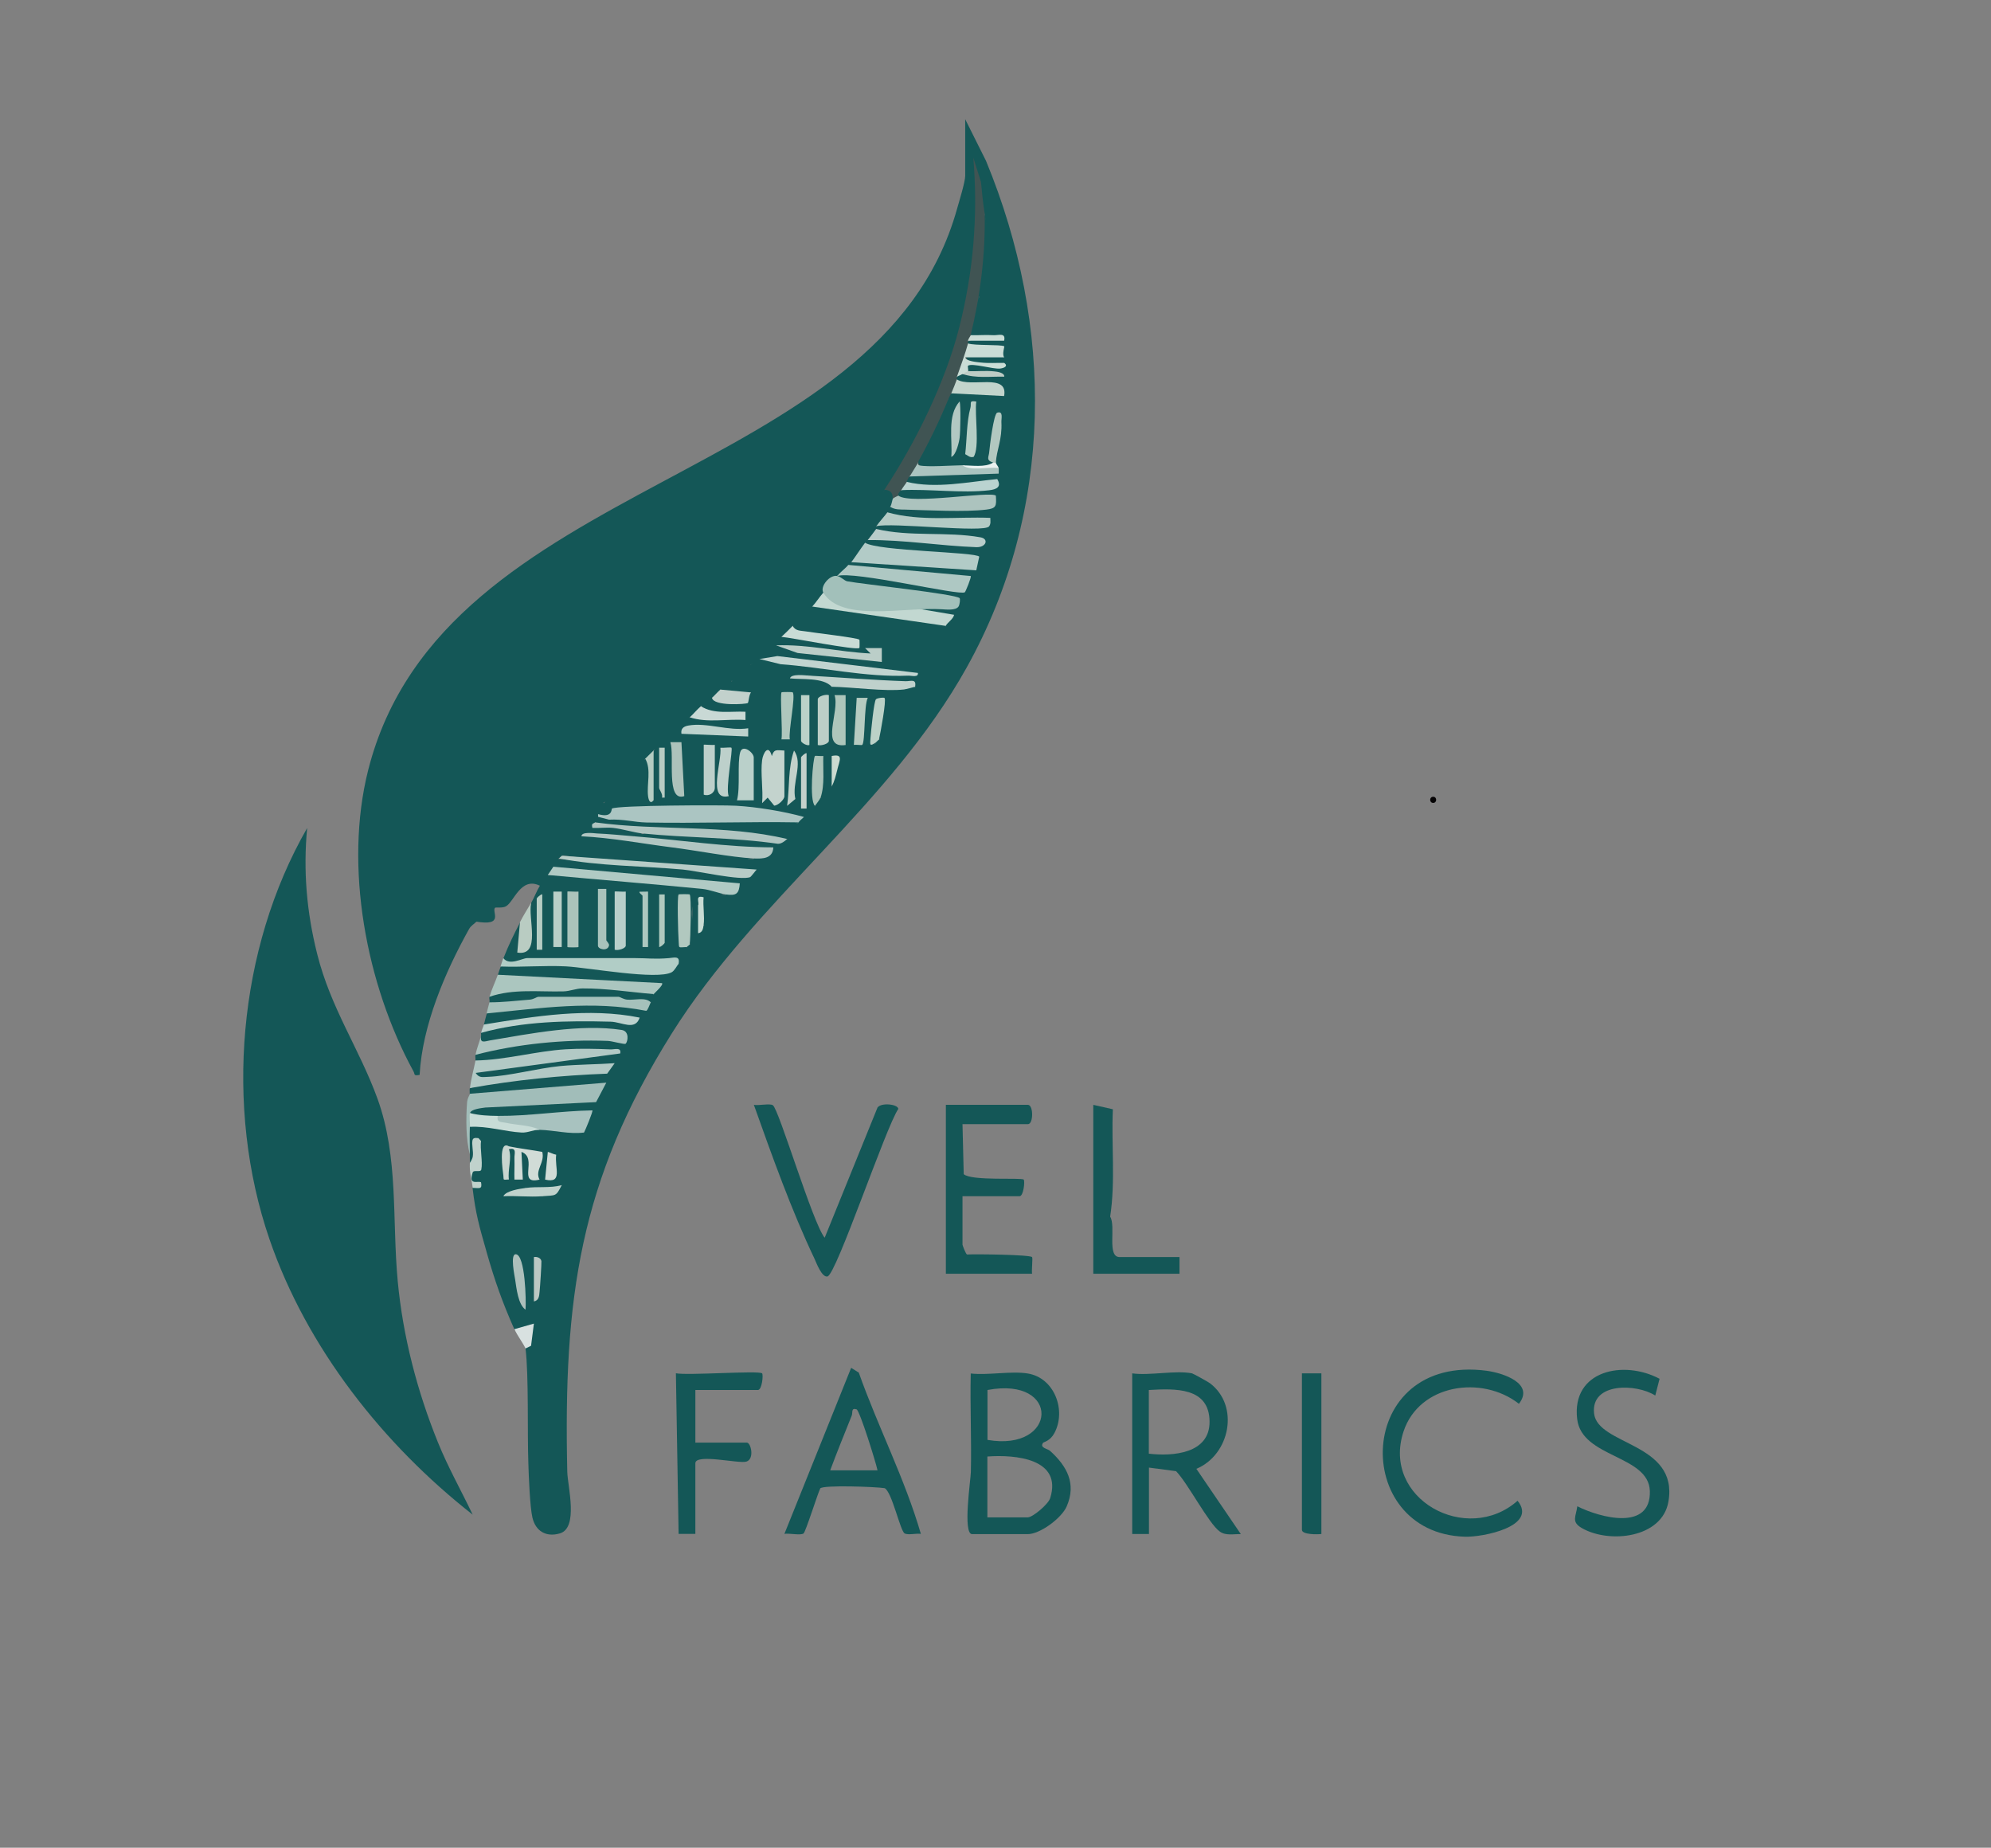 <?xml version="1.0" encoding="utf-8"?>
<!-- Generator: Adobe Adobe Illustrator 29.1.0, SVG Export Plug-In . SVG Version: 6.00 Build 0)  -->
<svg version="1.1" xmlns="http://www.w3.org/2000/svg" xmlns:xlink="http://www.w3.org/1999/xlink" x="0px" y="0px"
	 viewBox="0 0 1616.6 1500" style="enable-background:new 0 0 1616.6 1500;" xml:space="preserve">
<rect x="0" y="0" width="1616.6" height="1500" fill="#808080" stroke="none"/>
<style type="text/css">
	.st0{fill:#FFFFFF;}
	.st1{fill:#0B0808;}
	.st2{fill:#070505;}
	.st3{fill:#060405;}
	.st4{fill:#070506;}
	.st5{fill:#080506;}
	.st6{fill:#E0DFD9;}
	.st7{fill:#060505;}
	.st8{fill:#080606;}
	.st9{fill:#1A1617;}
	.st10{fill:#1E1919;}
	.st11{fill:#181314;}
	.st12{fill:#FBFBFB;}
	.st13{fill:none;}
	.st14{fill:#ECECE7;}
	.st15{fill:#303D34;}
	.st16{fill:#1A2A19;}
	.st17{fill:#1B291E;}
	.st18{fill:#5B855B;}
	.st19{fill:#345535;}
	.st20{fill:#192919;}
	.st21{fill:#406B45;}
	.st22{fill:#759B71;}
	.st23{fill:#0A0708;}
	.st24{fill:#406842;}
	.st25{fill:#527E52;}
	.st26{fill:#0B0708;}
	.st27{fill:#0B0809;}
	.st28{fill:#0C0909;}
	.st29{fill:#A2BD97;}
	.st30{fill:#7B9C75;}
	.st31{fill:#171212;}
	.st32{fill:#181414;}
	.st33{fill:#1B1617;}
	.st34{fill:#1A1616;}
	.st35{fill:#181313;}
	.st36{fill:#191515;}
	.st37{fill:#1C1818;}
	.st38{fill:#1B1616;}
	.st39{fill:#151111;}
	.st40{fill:#161212;}
	.st41{fill:#191415;}
	.st42{fill:#130F10;}
	.st43{fill:#1D1818;}
	.st44{fill:#171213;}
	.st45{fill:#221D1C;}
	.st46{fill:#3B3534;}
	.st47{fill:#0C0809;}
	.st48{fill:#84959A;}
	.st49{fill:#485862;}
	.st50{fill:#86989D;}
	.st51{fill:#87999C;}
	.st52{fill:#899B9E;}
	.st53{fill:#45535E;}
	.st54{fill:#8D9C9D;}
	.st55{fill:#4A5863;}
	.st56{fill:#3E4F57;}
	.st57{fill:#4B5A64;}
	.st58{fill:#90A1A3;}
	.st59{fill:#47575F;}
	.st60{fill:#8FA2A5;}
	.st61{fill:#4E5D65;}
	.st62{fill:#485662;}
	.st63{fill:#43515E;}
	.st64{fill:#87989C;}
	.st65{fill:#6C7C7F;}
	.st66{fill:#78868A;}
	.st67{fill:#849498;}
	.st68{fill:#414E58;}
	.st69{fill:#46555F;}
	.st70{fill:#748287;}
	.st71{fill:#819194;}
	.st72{fill:#3C4B54;}
	.st73{fill:#43515B;}
	.st74{fill:#829093;}
	.st75{fill:#536168;}
	.st76{fill:#728086;}
	.st77{fill:#76878A;}
	.st78{fill:#424F5D;}
	.st79{fill:#92A4A5;}
	.st80{fill:#7D8D92;}
	.st81{fill:#6F7E84;}
	.st82{fill:#4A5A60;}
	.st83{fill:#84989A;}
	.st84{fill:#5A6566;}
	.st85{fill:#42505D;}
	.st86{fill:#718185;}
	.st87{fill:#778588;}
	.st88{fill:#738387;}
	.st89{fill:#495660;}
	.st90{fill:#3A4855;}
	.st91{fill:#4A5860;}
	.st92{fill:#849295;}
	.st93{fill:#3B4851;}
	.st94{fill:#4D5D66;}
	.st95{fill:#819093;}
	.st96{fill:#64737B;}
	.st97{fill:#3E4A57;}
	.st98{fill:#4B5862;}
	.st99{fill:#7F8E93;}
	.st100{fill:#48575E;}
	.st101{fill:#3F4E59;}
	.st102{fill:#424F59;}
	.st103{fill:#435259;}
	.st104{fill:#475460;}
	.st105{fill:#4F5E5F;}
	.st106{fill:#7A8B91;}
	.st107{fill:#788A8E;}
	.st108{fill:#84969B;}
	.st109{fill:#819293;}
	.st110{fill:#49585D;}
	.st111{fill:#38434F;}
	.st112{fill:#45525D;}
	.st113{fill:#44525B;}
	.st114{fill:#505F68;}
	.st115{fill:#7B888C;}
	.st116{fill:#A0AFAE;}
	.st117{fill:#869694;}
	.st118{fill:#7A8787;}
	.st119{fill:#77888E;}
	.st120{fill:#809092;}
	.st121{fill:#7A8B8C;}
	.st122{fill:#9CBC93;}
	.st123{fill:#84A97C;}
	.st124{fill:#A3BF98;}
	.st125{fill:#EAE9E4;}
	.st126{fill:#EAEAE3;}
	.st127{fill:#E8E7E1;}
	.st128{fill:#E2E0D9;}
	.st129{fill:#EAE8E4;}
	.st130{fill:#E7E6E0;}
	.st131{fill:#DBD9D2;}
	.st132{fill:#DFDDD6;}
	.st133{fill:#E0DED7;}
	.st134{fill:#475661;}
	.st135{fill:#8D9FA2;}
	.st136{fill:#3C4C59;}
	.st137{fill:#43525E;}
	.st138{fill:#4F5E6B;}
	.st139{fill:#3F4C5A;}
	.st140{fill:#3A4A55;}
	.st141{fill:#455262;}
	.st142{fill:#3C4B5A;}
	.st143{fill:#394955;}
	.st144{fill:#455462;}
	.st145{fill:#3B4A58;}
	.st146{fill:#3C4758;}
	.st147{fill:#425160;}
	.st148{fill:#41505B;}
	.st149{fill:#687A81;}
	.st150{fill:#687980;}
	.st151{fill:#8D9FA1;}
	.st152{fill:#91A4A8;}
	.st153{fill:#7F9196;}
	.st154{fill:#88989C;}
	.st155{fill:#899D9E;}
	.st156{fill:#94A9A9;}
	.st157{fill:#819294;}
	.st158{fill:#93A6A9;}
	.st159{fill:#495A67;}
	.st160{fill:#8A9C9F;}
	.st161{fill:#8BA0A2;}
	.st162{fill:#8E9F9D;}
	.st163{fill:#44535F;}
	.st164{fill:#586974;}
	.st165{fill:#40515C;}
	.st166{fill:#3E4C59;}
	.st167{fill:#66777F;}
	.st168{fill:#8CA0A3;}
	.st169{fill:#404F5B;}
	.st170{fill:#6A7B7F;}
	.st171{fill:#4E5E68;}
	.st172{fill:#3C4C57;}
	.st173{fill:#44535E;}
	.st174{fill:#40515A;}
	.st175{fill:#8EA0A2;}
	.st176{fill:#414F59;}
	.st177{fill:#4A5965;}
	.st178{fill:#3F4C58;}
	.st179{fill:#52626D;}
	.st180{fill:#4F606C;}
	.st181{fill:#84989B;}
	.st182{fill:#364653;}
	.st183{fill:#475461;}
	.st184{fill:#42545E;}
	.st185{fill:#4A5C68;}
	.st186{fill:#394D58;}
	.st187{fill:#31404B;}
	.st188{fill:#788B90;}
	.st189{fill:#95A5A8;}
	.st190{fill:#465461;}
	.st191{fill:#42515C;}
	.st192{fill:#43515D;}
	.st193{fill:#90A0A3;}
	.st194{fill:#344351;}
	.st195{fill:#384652;}
	.st196{fill:#43525D;}
	.st197{fill:#43535C;}
	.st198{fill:#3B4754;}
	.st199{fill:#495964;}
	.st200{fill:#394B56;}
	.st201{fill:#98ACAE;}
	.st202{fill:#35434D;}
	.st203{fill:#3E4F5A;}
	.st204{fill:#354453;}
	.st205{fill:#93A2A5;}
	.st206{fill:#8C9C9F;}
	.st207{fill:#85999B;}
	.st208{fill:#97A6A9;}
	.st209{fill:#87969A;}
	.st210{fill:#8B9A9A;}
	.st211{fill:#47565E;}
	.st212{fill:#83949A;}
	.st213{fill:#485962;}
	.st214{fill:#819195;}
	.st215{fill:#495A64;}
	.st216{fill:#425260;}
	.st217{fill:#425460;}
	.st218{fill:#374553;}
	.st219{fill:#445562;}
	.st220{fill:#364551;}
	.st221{fill:#4B5A66;}
	.st222{fill:#465563;}
	.st223{fill:#3A4C58;}
	.st224{fill:#8DA09F;}
	.st225{fill:#697980;}
	.st226{fill:#879798;}
	.st227{fill:#86969B;}
	.st228{fill:#8A9DA0;}
	.st229{fill:#3A4753;}
	.st230{fill:#414D5A;}
	.st231{fill:#414F5C;}
	.st232{fill:#3F4D59;}
	.st233{fill:#3C4956;}
	.st234{fill:#83959A;}
	.st235{fill:#3F4D56;}
	.st236{fill:#94A5A5;}
	.st237{fill:#66777E;}
	.st238{fill:#54626B;}
	.st239{fill:#42525D;}
	.st240{fill:#839698;}
	.st241{fill:#88999B;}
	.st242{fill:#95A6A7;}
	.st243{fill:#4C5C67;}
	.st244{fill:#4C5A64;}
	.st245{fill:#3D4C56;}
	.st246{fill:#4D5D67;}
	.st247{fill:#3A4757;}
	.st248{fill:#8F9EA1;}
	.st249{fill:#889999;}
	.st250{fill:#3A4B53;}
	.st251{fill:#7E9195;}
	.st252{fill:#3A4955;}
	.st253{fill:#52616D;}
	.st254{fill:#3D4B58;}
	.st255{fill:#97A7A8;}
	.st256{fill:#829496;}
	.st257{fill:#313D4B;}
	.st258{fill:#93A3A4;}
	.st259{fill:#40505D;}
	.st260{fill:#3C4F5A;}
	.st261{fill:#7D8F93;}
	.st262{fill:#8E9FA1;}
	.st263{fill:#394756;}
	.st264{fill:#91A4A5;}
	.st265{fill:#899B9B;}
	.st266{fill:#43545E;}
	.st267{fill:#8EA2A4;}
	.st268{fill:#586872;}
	.st269{fill:#8B9EA1;}
	.st270{fill:#909FA4;}
	.st271{fill:#3B4A57;}
	.st272{fill:#3E515C;}
	.st273{fill:#384551;}
	.st274{fill:#3D4B5B;}
	.st275{fill:#364152;}
	.st276{fill:#414C5D;}
	.st277{fill:#3A4957;}
	.st278{fill:#8EA0A0;}
	.st279{fill:#93A4A7;}
	.st280{fill:#455560;}
	.st281{fill:#97A9AC;}
	.st282{fill:#404E5A;}
	.st283{fill:#45545E;}
	.st284{fill:#8B9EA0;}
	.st285{fill:#4A5966;}
	.st286{fill:#8B9D9F;}
	.st287{fill:#86989A;}
	.st288{fill:#455561;}
	.st289{fill:#909EA0;}
	.st290{fill:#3E4E5B;}
	.st291{fill:#97AEAF;}
	.st292{fill:#3D4D56;}
	.st293{fill:#3F4E5A;}
	.st294{fill:#3B4855;}
	.st295{fill:#3C4853;}
	.st296{fill:#85979C;}
	.st297{fill:#90A2A7;}
	.st298{fill:#4C5A65;}
	.st299{fill:#8C9DA0;}
	.st300{fill:#55636D;}
	.st301{fill:#8EA0A1;}
	.st302{fill:#889A9E;}
	.st303{fill:#414F5D;}
	.st304{fill:#839397;}
	.st305{fill:#808F95;}
	.st306{fill:#899CA1;}
	.st307{fill:#839699;}
	.st308{fill:#8D9D9F;}
	.st309{fill:#8A9C9E;}
	.st310{fill:#41525D;}
	.st311{fill:#3E4D58;}
	.st312{fill:#495A63;}
	.st313{fill:#9CAEAC;}
	.st314{fill:#86999D;}
	.st315{fill:#819397;}
	.st316{fill:#88979B;}
	.st317{fill:#93A2A8;}
	.st318{fill:#41515C;}
	.st319{fill:#465561;}
	.st320{fill:#90A0A2;}
	.st321{fill:#3C4B58;}
	.st322{fill:#42515D;}
	.st323{fill:#313F4D;}
	.st324{fill:#9DB0B3;}
	.st325{fill:#90A4A6;}
	.st326{opacity:0;}
	.st327{fill:#050304;}
	.st328{fill:#374845;}
	.st329{fill:#FDFDFC;}
	.st330{fill:#FEFEFE;}
	.st331{fill:#314143;}
	.st332{fill:#F4F7F6;}
	.st333{fill:#FAFAF9;}
	.st334{fill:#FBFBFA;}
	.st335{fill:#F8F8F7;}
	.st336{fill:#F9FAF8;}
	.st337{fill:#F9F9F7;}
	.st338{fill:#D8E6E2;}
	.st339{fill:#F7F8F5;}
	.st340{fill:#B2C9C5;}
	.st341{fill:#A1BDB9;}
	.st342{fill:#ABC6BF;}
	.st343{fill:#B1CDC6;}
	.st344{fill:#ACC4C0;}
	.st345{fill:#A5C1BB;}
	.st346{fill:#F2F4F1;}
	.st347{fill:#E9F1EE;}
	.st348{fill:#F0F6F4;}
	.st349{fill:#BBD1CD;}
	.st350{fill:#EAEDE8;}
	.st351{fill:#EDF1ED;}
	.st352{fill:#ECEFEB;}
	.st353{fill:#E7EBE6;}
	.st354{fill:#EBEFEB;}
	.st355{fill:#E8EDE8;}
	.st356{fill:#EBEEEA;}
	.st357{fill:#F0F2EF;}
	.st358{fill:#EDF0EC;}
	.st359{fill:#EAEEE9;}
	.st360{fill:#EFF2EE;}
	.st361{fill:#E7ECE7;}
	.st362{fill:#E0E4DF;}
	.st363{fill:#F6F9F7;}
	.st364{fill:#B9CCC2;}
	.st365{fill:#EFF5F3;}
	.st366{fill:#EBF0EC;}
	.st367{fill:#E6EAE5;}
	.st368{fill:#C0D2CC;}
	.st369{fill:#D8E1E0;}
	.st370{fill:#F6F9F8;}
	.st371{fill:#F1F5F4;}
	.st372{fill:#405453;}
	.st373{fill:#E8F1EF;}
	.st374{fill:#ABC5C2;}
	.st375{fill:#B2CBC7;}
	.st376{fill:#C2D8D1;}
	.st377{fill:#A2C0BA;}
	.st378{fill:#B0CAC4;}
	.st379{fill:#AEC8C3;}
	.st380{fill:#A8C2BF;}
	.st381{fill:#B7CCC7;}
	.st382{fill:#B0C5C1;}
	.st383{fill:#ACC3BE;}
	.st384{fill:#EAF1F0;}
	.st385{fill:#B1C6C2;}
	.st386{fill:#B3CBC5;}
	.st387{fill:#B9CDCA;}
	.st388{fill:#DDE9E5;}
	.st389{fill:#BFD1CC;}
	.st390{fill:#ABC4C0;}
	.st391{fill:#CADDD6;}
	.st392{fill:#BAD3D0;}
	.st393{fill:#D1DCD7;}
	.st394{fill:#C2D4CC;}
	.st395{fill:#C8DCD7;}
	.st396{fill:#B1C8BF;}
	.st397{fill:#B5CEC5;}
	.st398{fill:#ABC3B9;}
	.st399{fill:#B2C8C0;}
	.st400{fill:#BBD1C7;}
	.st401{fill:#ADBFBB;}
	.st402{fill:#B2C8C2;}
	.st403{fill:#BBC8C3;}
	.st404{fill:#BDCCC5;}
	.st405{fill:#C8DBD3;}
	.st406{fill:#CBDBD0;}
	.st407{fill:#DCE7E3;}
	.st408{fill:#C9DCD6;}
	.st409{fill:#C9D9D5;}
	.st410{fill:#C2D1CC;}
	.st411{fill:#B4CCC2;}
	.st412{fill:#B8CFCA;}
	.st413{fill:#ABC3BB;}
	.st414{fill:#A9C3BC;}
	.st415{fill:#B9CFC8;}
	.st416{fill:#ACC7BF;}
	.st417{fill:#B6CDC4;}
	.st418{fill:#B0C9BF;}
	.st419{fill:#C3D3CD;}
	.st420{fill:#BAD0CA;}
	.st421{fill:#ADC2BB;}
	.st422{fill:#ADC6BB;}
	.st423{fill:#BCD2CD;}
	.st424{fill:#BDD0CB;}
	.st425{fill:#BCCFC7;}
	.st426{fill:#AEC7BD;}
	.st427{fill:#B6CBC1;}
	.st428{fill:#BBD2C8;}
	.st429{fill:#C2D1CA;}
	.st430{fill:#C4D1CB;}
	.st431{fill:#B8CCC3;}
	.st432{fill:#C1D4D0;}
	.st433{fill:#BBCEC8;}
	.st434{fill:#C7D5CF;}
	.st435{fill:#145757;}
</style>
<g id="Background">
</g>
<g id="Artwork">
	<g>
	</g>
	<g>
		<g>
			<path class="st327" d="M1163.7,651.8c3.2,0,3.2-5,0-5C1160.4,646.8,1160.4,651.8,1163.7,651.8L1163.7,651.8z"/>
		</g>
	</g>
	<g class="st326">
		<g>
			<path class="st327" d="M645.9,714.6c5.2,0,10.2-4.6,10-10c-0.2-5.4-4.4-10-10-10c-5.2,0-10.2,4.6-10,10
				C636.1,710.1,640.3,714.6,645.9,714.6L645.9,714.6z"/>
		</g>
	</g>
	<g class="st326">
		<g>
			<path class="st327" d="M652,532.7c5.2,0,10.2-4.6,10-10c-0.2-5.4-4.4-10-10-10c-5.2,0-10.2,4.6-10,10
				C642.3,528.1,646.4,532.7,652,532.7L652,532.7z"/>
		</g>
	</g>
	<g class="st326">
		<g>
			<path class="st327" d="M924.7,1042.2c5.2,0,10.2-4.6,10-10c-0.2-5.4-4.4-10-10-10c-5.2,0-10.2,4.6-10,10
				C914.9,1037.6,919.1,1042.2,924.7,1042.2L924.7,1042.2z"/>
		</g>
	</g>
	<g class="st326">
		<g>
			<path class="st327" d="M780.7,811.2c5.2,0,10.2-4.6,10-10c-0.2-5.4-4.4-10-10-10c-5.2,0-10.2,4.6-10,10
				C770.9,806.6,775.1,811.2,780.7,811.2L780.7,811.2z"/>
		</g>
	</g>
	<g>
		<path class="st13" d="M1295.7,1465.6H20.1V72h1344.3v1303.6c-13.7,24.5-31.7,47.3-50.7,69.1
			C1308.8,1454.2,1302.8,1461.1,1295.7,1465.6z"/>
		<path class="st435" d="M426.7,1094.7c-1.5-12.4,0.9-16.3-5.1-12.2l-4-3.5c-9.8-22-16-39.7-22.6-62.9c0.7-7.8,7.2-12,19.5-12.5
			l27.8-3.1c-2-4.9-1.7-9,0.8-12.3c-9.1,0-16.1-3.8-7-10.9c-3.2-4.3-0.9-5,4.1-6.1c4.7-3,9.9-6,15.8-9c-1.4-5.8-0.8-12.3,1.6-19.7
			c-3.1-0.1-5.1-2.2-6.1-5c-3.3,5.7-6.7,4.2-6.8-2.2c-1,6-1.8,5.4-4.5,0c-4,4.8-9.5,4.4-16.3-1.2c-1.3,3.9-4.9,2.8-10.8-3.3
			c-9.5,4.3-17.1,2.8-22.6-4.5c-3.3,2.9-4.6,1.6-2.3-2.2c-6.1-0.1-4.5-8.1,2-6.6c23.6,3.9,47.2,7.1,70.9,9.7c1-3.6,5.3-6.1,12.9-7.6
			c-3.5-2.6-3.3-7,0.6-13.1l-49.2,3.2c-8.1,0.7-15.3-0.5-21.4-3.6c-4.1,7.1-20.2,5.7-22.6-2.2c-2.5-5.4,1.1-7.3,6.2-8l93.4-5.2
			l3.2-6l-99.7,7.7l-3.1-4.3c0.1-1.5-0.2-3,0-4.5c14.1-5.8,16.8-7.5,8.1-5.2c-13.9-10.4,4.6-14,15.4-14.3
			c-7.8,2.4-14.1,1.3-18.9-3.1c0.3-1.4-0.3-3.1,0-4.5c2.4-3,5.3-5.3,8.9-6.7c-6.3,1.3-5.4-3.8-4.3-9c0.2-0.7-0.2-1.5,0-2.2
			c0.9-1.8,1.9-3.4,3.4-3.9c12.4-5,17.9-0.2,3.1-0.6c-1.4,0-2.8-1-4.2-2.2c0.8-3.1,1.4-5.9,2.3-9c2-2.3,4.4-4.5,7.5-4.9
			c39.7-5.3,80.2-7,120-2.2c0.8-2.2,3.4-2.1,5.7-1.9c-4.6-4.1-4.1-6.3,2.3-6.7l-2.4-4.9c-40.5-2.6-81.1-4.6-121.7-6.2l-2.4-4.6
			c0.8-2.3,1.4-4.5,2.3-6.7l3.8-2.5c40.7-1.5,81.1,0.1,121.2,4.9c0,0,6.5-1.5,19.6-4.6c-2.5-6.4-1-11.9,6.8-13.5
			c-3.1-3.2-1.7-4.4,2.3-2.2c1.5-10.7,2.1-21.5,1.9-32.5c0.7-5,3.1-3.8,4.9,1c2.8,3.7,3.5,9.3,2.2,16.6l2.3-0.9c7-7.1,8.2-15,9.5-25
			l8.5,0.3c0.5-2.4,2.5-4.1,5.9-4.9c-47.8-5.3-95.6-9.9-143.6-13.7l-2.4-3.8c-3.1-5.7-2-7.4,4.5-6.7c52.7,4.2,104.1,7.8,154,10.8
			l6.4-1.8c-12.1-6.6-12.8-9.6-2.3-9c0.3-3.6,2.7-5.2,7.3-4.7c-34.8-2.1-71-4.9-104.4-13.3c-0.5-1.8,1.7-2.6,6.8-2.2l5.5-2.4
			c37.9,2,75.2,4.4,112,6.9c-3.4-7.2,0.8-13.1,9-13.5c-3.3-3.3-1.8-4.8,4.5-4.5c-4-5.7,2.8-11.6,9-9c-0.6-4.1-0.2-8.2,4.5-6.7
			c2.5-6.4,5.6-9.4,9-9c0.3-6.4,1.8-10.8,4.5-13.5c1.2-3.5,4.5-3.8,9.8-1.1l15.2-20.6c2.8,2.2,4.7,1.5,6.6-0.8
			c-2.9-3.3-1.6-4.5,2.3-2.2c8.5-11.4,13.8-23.8,16-37.1l4.4-3.3c-0.9-4.7,6.9-5.8,9-2.2c1.5-5.6,1.7-11.7,0.8-18.2l7.7-8.4
			c-11.4-7.5-7.8-12.6,10.8-15.3c-0.2-5.5,1.7-8,5.6-7.5c-1.7-2.1-2.6-4.1-2.7-6L670.4,486l-1.9-4.9c9.7-5.2,21-5.8,33.9-1.8
			c9.5,4,104.3,17.5,59.1,7L685.6,476c-5.5-1.1-9.5-2.8-5.8-8.4c8.5-2.8,11.5-5.8,9-9c-2.9-3.3-1.6-4.5,2.3-2.2l6-4.1l91.7,6
			l0.3-3.3c-28.9-1.4-57.5-4.4-85.9-9l-0.9-5.3c-0.6-2.1,0.1-2.9,2.3-2.2c9.5-3.1,11.8-6.1,6.8-9c-2-0.7-2-1.5,0-2.2
			c4.2-4,8.8-5.7,13.8-5.2l-4.8-6c-4.9-3.8-3.8-5.4,2.3-4.5l4.7-2.7c1.1,3.1,88.3,0.9,76.9-1.8c-24.6,1.8-49.2,2.1-73.8,0.9
			l-0.9-5.4c-4.9-4.3-4-6.4,2.3-4.5c5.9-2.5,7.4-4.7,4.5-6.7c-3.3-3.1-2.3-5,2.3-4.5l6.4-4.7c21.2,0.2,42.5,0.2,63.7,0.1
			c-3.1,0.4-2.3-0.3,2.2-2.2c-5.1-1.3-5.8-2.8-2.3-4.5c-2.7-5.4-3.5-5.4-2.3,0c-4.9,5.9-17.2,3.8-24.9,2.2c-0.2,6.8-37.5,4.9-38.1,3
			l1.9-5.2c4.9-8,22.6-9.3,27.5-3.2c4.4-2,10.3-2.4,17.7-1.3c-2.3-4.7-4.6-5.4-6.8-2.2c-6.6,7-8.1,2.5-4.5-13.5
			c-1.1-0.3-2.1-0.6-2.9-1.2c-1.8-1.3,0.8-23.8,2.9-28c-8.4,4.5-11.4,3.8-9-2.2c-4.8-3.7-3.7-5.5,2.3-4.5l3.4-4.3
			c29.2,2,57.3,1.4,4.3-0.9c-3-0.2-3.4-2.9-3.2-6c-2-0.7-2-1.5,0-2.2c1.4-2.9,2.9-3.6,4.5-2.2c5,0,6.5-0.8,4.5-2.2
			c-5.1,0.3-3.6-7.1-2.3-11.2c1.8-7.4,28.5-6.8,31.6,0c-3.5,0.2-5.7-1.6-6.5-5.3c-11.9,1.7-19.5-0.2-22.9-5.9c-2-0.6-1.9-1.4,0-2.2
			c6-2.6,13.2-3.4,21.7-2.3l-1.4-2.2c-1.2-4.5-3.2-8.7-6-12.4l2.5-5.4c-13.6,3.1-11.2-21.9,1.8-16.8c-1.4-21.2-3.1-42.6-5.1-64.3
			l-4-2.4c0.9,56.4-12.6,110.7-35.7,161.5c-5.8,12.7-27.8,59-36.9,63.8c-1.5,0.8-3.1,1.3-4.8,1.8c-5.7,17.8-16.1,34-31.2,48.8
			c-52.7,56.3-109.2,108.7-169.6,157.2c-45.8,40.4-88.9,84.7-121.2,136.6l-10.1,8c-0.5,0.8-3.4,2.3-5,5.1
			c-19.6,35.1-38,78.3-40.2,118.5c-5.1,0.9-3.6-0.2-5-2.9c-38.4-70.4-56.5-166.2-36.8-244.4C359.7,384.8,714.2,394.2,777,169.8
			c1.7-6,6.7-22.2,6.7-27V96.8l16.9,33.8c55.3,133.9,55.5,283.4-15.7,411.3c-62,111.3-171.5,188.8-239.3,296.8
			c-75.4,120.1-88.1,216-85,356.1c0.3,11.8,9.3,45.5-6,50c-11.2,3.3-19.7-1.8-22.3-12.8c-2-8.6-3-33.6-3.3-43.9
			C428.1,1162.1,429.4,1116.7,426.7,1094.7z"/>
		<path class="st435" d="M383.8,1229.6c-72.7-57-134.8-135.6-165-223.6c-36.7-106.9-25.7-235.8,30.6-333.8
			c-3.3,34.8-0.4,68.2,8.1,102.1c11.1,44.4,34.2,76.9,49,117.6c17.2,47.6,11.8,98.2,16.4,147.8c4.2,45,15.8,89.7,32.8,131.5
			C363.8,1191.2,374.5,1210.1,383.8,1229.6z"/>
		<path class="st435" d="M725,404.7c5.7,3.4,4.4,6.7-2.3,6.7c-1.2,1.7-1.6,3.5-2.3,4.5c3.3,5.1,0.3,8.9-9,11.2
			c-0.4,0.5,0.4,1.8,0,2.2c3.7,4.6,1.4,7.6-6.8,9c-0.6,0.8-1.6,1.4-2.3,2.2c4.9,6-4.1,15.4-11.3,15.7c-0.6,0.8-1.6,1.4-2.3,2.2
			c3.7,3.7,0.6,6.7-9,9c2.7,8.7-3.5,11.6-11.3,13.5c4.2,6.7-2.5,11.2-9,11.2c1.3,8.3-7.3,16.8-15.8,15.7c1.8,7.6-2.2,8.2-9,9
			c1.1,9.5-15.3,22.4-24.9,22.5c1.1,9-7.7,13.2-15.8,13.5c0.8,4.1-2.2,6.3-9,6.7c3.2,6.1-0.5,8.9-6.8,6.7c3.6,6.4-2.8,8.2-9,6.7
			c3.2,7.1-2.5,9.2-9,9c-1.4,10.7-18.6,26-29.4,27c-0.9,6.1-3.2,8.3-6.8,6.7c-5.6,15.3-18.9,29.3-33.9,36c0.9,4.8,0,8.2-4.9,8.2
			c-3,7.1-7.3,12.4-13.1,16c0.3,7.9-7.5,17.1-15.8,18.5c1.8,1.4,1.1,2.2-2.3,2.2c-1.6,2.3-3,4.5-4.5,6.7c3.9,4,2.4,6.2-4.5,6.7
			c4.7,4.8-0.9,11.4-6.8,9c-15.2-7.2-20.7,13.1-27.2,16.8c-2.9,1.7-8.3,0.7-8.9,1.2c-3.1,3,8.1,15.3-15.9,11.2
			C473.5,599.7,626.8,536,718.2,397.9C724.4,390.1,731.7,398.3,725,404.7z"/>
		<path class="st435" d="M589.4,726.1c-6.5-1.3-4.1,3.2-5.2,7.1c-2.3,8.9-1.4,17.2-12.9,17.6l-2.2-1.6c0.7-15.5,0-20.2-2.3-14.2
			c-0.1,0.2-3.9-0.9-4.5,1.5c-2.2,8.2,3.5,22.5-2.2,30l-2.9-0.9c-1.2-30.8-2.7-55.4-1.7-3.9l2.4,7.1c-1.5,4.9-3.7,9.4-6.8,13.5
			c-10.6,0.3-21.4,0.3-32.5,0l-2.5-4.5c0,1.7-0.4,4.3-1.5,4.5c-17.8,2.7-64.4,0.4-83.9-1.1c-1.7-0.1-2.4-1.6-2.7-3.4
			c-0.2,6.2-21.1,7.7-19.2,0c4.6-11.5,8-18.4,13.6-29.2c4.2,3.9,5.4,10.2,3.7,19c0.3-11.9,2.1-23.5,5.3-34.8
			c2.5-4.3,4.2-9.3,6.8-13.5c2.1-3.4,4.9-6.1,6.8-9c47.3-1,98.3,2.9,143.1,10.9L589.4,726.1z"/>
		<path class="st435" d="M852.6,1177.8c-2-1.8-8.8-2.4-5.6-6.6c0.5-0.6,5.7-1.4,9.1-7.8c9.9-18.4,0.1-44.9-21.6-48.4
			c-13.5-2.2-32.2,1.6-46.3,0c-0.6,26.6,0.7,53.3,0.1,79.9c-0.1,6.1-6.8,50.5,1,50.5h45.2c10,0,27.5-13,31.6-22.5
			C874.2,1204.3,866.2,1190.1,852.6,1177.8z M801.8,1128.4c59.9-11.3,57,50.4,0,40.5V1128.4z M852.7,1216.2
			c-1.5,4.9-14.2,15.6-18.2,15.6h-32.8v-49.4C824.3,1180.7,862.8,1184.1,852.7,1216.2z"/>
		<path class="st435" d="M971.4,1192.4c27.3-11.4,35.3-51.2,11-69.5c-1.6-1.2-13.6-7.8-14.5-8c-13.2-2.7-34.4,2-48.6,0v130.4h13.6
			v-53.9l22,2.9c9.6,9.8,26.4,42.5,35.5,49c4.9,3.6,11.4,1.9,17.1,2.1L971.4,1192.4z M932.8,1180.1v-51.7
			c21.2-1.2,49.2-2.5,49.3,25.8C982.2,1180,952.5,1182.4,932.8,1180.1z"/>
		<path class="st435" d="M697.3,1114.3l-6.2-3.9l-54.2,134.8c3.9-0.7,12.9,1.4,15.5-0.3c1.7-1.1,11.3-31.8,13.6-36.6
			c2-2.9,44.9-1.4,52.3-0.2c5.9,2.9,12.6,34.6,16.2,36.7c2.7,1.6,9.6-0.2,13.2,0.4C734.7,1200.4,712.9,1158.4,697.3,1114.3z
			 M674.1,1193.6c5.5-14.9,11.6-29.7,17.5-44.5c0.9-2.3-0.7-6.5,3.9-5c2.5,0.8,15.7,43.1,17,49.5H674.1z"/>
		<path class="st435" d="M781.5,912.6l1,40.6c6.5,5.7,47,2.6,48.7,4.4c1.1,1.2-0.1,13.5-3.4,13.5h-46.3v39.3c0,0.6,2.7,7.7,3.7,8
			c6.7-0.4,50.7,0.1,52.8,2.1c0.7,0.7-0.5,10.7,0,13.5h-70V896.9h66.6c4.6,0,4.6,15.7,0,15.7H781.5z"/>
		<path class="st435" d="M1233.3,1139.6c-30-23.5-81-16-93.7,22.5c-18.1,54.8,51.5,92.6,92.6,56.2c16.8,20.8-28.3,29.7-42.8,29.2
			c-93.4-2.8-89.7-148.9,17.8-134.7C1220.7,1114.7,1246.1,1123.1,1233.3,1139.6z"/>
		<path class="st435" d="M627.5,897.2c4.9,3.1,32.4,95.9,42.1,107.6l42.9-105.7c3-4.2,16.5-2.8,16.9,1.1
			c-10.1,14.6-50.3,134.4-57.5,136c-4.6,1-8.9-10.7-10.5-14.2c-18.8-39.5-34.7-84.1-49.3-125.1C615.9,897.7,624.9,895.6,627.5,897.2
			z"/>
		<path class="st435" d="M1344,1132.9c-15.1-9.7-52.3-10.9-49.7,14.4c2.7,26.2,68.6,23.6,60.4,71.6c-5,29.8-48.1,34.4-70.3,21.6
			c-8.9-5.1-4.7-9.4-3.7-17.7c18.7,9.4,59.9,20.3,58.9-12.4c-0.9-29.3-55.3-26.8-59-58.4c-4.7-39.6,37.8-48.2,66.9-32.7L1344,1132.9
			z"/>
		<path class="st435" d="M618.8,1114.9c1.1,1.2-0.1,13.5-3.4,13.5h-50.8v42.7h41.8c3.3,0,6.4,13.2-0.3,15.4
			c-5.9,2-41.5-6.8-41.5,1.4v57.3l-13.6,0l-2.2-130.4C557.7,1116.8,616.3,1112.4,618.8,1114.9z"/>
		<path class="st435" d="M887.6,896.9l16,3.6c-1.3,29,2.2,58.5-2.2,87.2c4.9,7.8-2.9,32.8,7.7,32.8h48.6v13.5h-70V896.9z"/>
		<path class="st435" d="M426.7,964.3l-0.9,3.5c6.5-1.5,11.4-0.4,14.5,3.2c-6.9,9.6,11.3,0.1,13.5,2.3c0.8,8.3-15.2,7.2-20.3,9
			l18,2.2c1.6,5.7-4.7,5.1-6.3,7.1c-0.8,0.9,3.7,9.6-0.3,12.1c-6.8,4.1-41.2,1.1-49.9,12.3c-5.6-19.6-8.9-30.8-11.3-51.7
			c2.2-1.8,4.5-3.3,6.8-4.5c3.7-4.9,15.2-2.6,19.2,0.4C414.8,958.5,424.5,958.8,426.7,964.3z"/>
		<path class="st435" d="M1072.9,1114.9v130.4c-3.2,0.4-15.8,0.6-15.8-3.4v-127H1072.9z"/>
		<path class="st340" d="M386.1,860.9c24.4-0.4,49-7.6,73.3-9.1c11.2-0.7,25-0.4,36.3,0.1c3.5,0.1,8.9-2.1,7.9,3.3l-117.4,15.8
			c2.9,4.3,5.5,3.3,9.8,3.2c18-0.7,40.3-7,59.1-8.8c14.1-1.3,29.8-1.3,44-2.3l-6.1,8.5c-37.5,1.4-74.5,5.1-111.4,11.7
			C382.5,875.4,384.6,868.6,386.1,860.9z"/>
		<path class="st341" d="M381.6,887.9l110.7-9l-8.3,15.8l-90,4.4c-3.2,0.5-11.4,1.2-12.4,4.5c5.8,2,6.5,9.7,0,11.2
			c3.1,5.7,3.1,13.2,0,22.5c-3.4-11.8-3.3-29.4-2.4-41.8C379.4,891.5,381.5,888.7,381.6,887.9z"/>
		<path class="st342" d="M404.2,791.3l133.3,6.8c1.7,1.3-6.5,8.4-6.8,9l-4.1,2.5c-42.3-5.5-84.3-3.5-126.2,1.7l-3-1.9
			C399.4,802.5,402.2,797.1,404.2,791.3z"/>
		<path class="st343" d="M408.7,777.8c4.8,6.5,15.6,0,19.2,0H516c9.9,0,15.3,1,27.2,0c4.3-0.4,9.1-2.1,7.8,4.5
			c-1.6,2.1-3.3,5.6-5.5,6.9c-11.8,6.7-68.4-3.8-85.9-4.7c-17.6-0.9-35.6,0.8-53.2,0.1C407.2,782.4,407.6,780.5,408.7,777.8z"/>
		<path class="st344" d="M390.6,840.7c-1.1,6.7,2.9,4.7,7.3,3.9c32.7-5.5,73.5-13.6,106.8-8.5c6.6,1,5.1,9.5,3.3,11.2
			c-0.8,0.8-11.2-2.2-14.5-2.3c-35.4-1.3-73.3,2.4-107.4,11.3C387.3,850.3,389.5,845.5,390.6,840.7z"/>
		<path class="st345" d="M528.4,813.7c-1,1.9-2.4,6.5-3.7,6.9c-44-8.6-85.7-2.1-129.6,2.1c0.8-3,1.3-5.6,2.3-9
			c10.6-5.2,28.7-7.4,39.5-4.5c0.2-1.2,0.4-2.2,0.7-2.3c16.2-1.7,47.2-2.3,63.3-0.4c0.6,0.1,1.1,1.2,1.5,2.6
			C507.4,807.2,529.1,806.4,528.4,813.7z"/>
		<path class="st435" d="M530.7,807c-0.5,0.9-0.6,3.7-2.3,6.7c-4.3-4.5-13.1-1.6-19.3-2.2c-2.9-0.3-5.9-2.3-6.7-2.3h-65.5
			c-0.7,0-3.8,2.1-6.7,2.3c-10.9,0.9-21.9,2.2-32.8,2.2c0.4-1.3-0.4-3.3,0-4.5c19.3-6.7,39.9-3.9,60-4.4c5.3-0.1,10.3-2.4,15.6-2.4
			C492.4,802.3,511.4,805.4,530.7,807z"/>
		<path class="st435" d="M438,917.1c6.2-6.9,29.3-3.3,36.1,2.2c-4.5,7.6-12.6,0.7-6.8,11.2c-11.2,5-75.7-13.4-78.7-10.8
			c-1.1,0.9-0.1,3.7-0.4,4c-1.1,6.5-1.6,13.2-1.4,20l-5.3,0.3v-6.7c0-7.5-0.3-15,0-22.5c4-7.8,16.6-4.1,23.8-1.1
			C416.1,915.8,427,916.9,438,917.1z"/>
		<path class="st349" d="M392.9,831.7c41.3-6.7,85.1-14,126.5-5.6c-3.7,11-14.5,3.5-23.6,3.3c-35.2-0.9-71.2-0.4-105.2,9.1
			C391.2,836,392.3,833.8,392.9,831.7z"/>
		<path class="st364" d="M431.3,732.8c-2.9,12.5,8.5,43.7-11.3,40.5l2.2-24.7C425.3,742.5,428.1,738.4,431.3,732.8z"/>
		<path class="st368" d="M388.3,923.9c0.9,0.4,1.8,2.2,2.3,2.2c7.1,3.3,7.8,26.9-1.6,29.1l1.6,4.6c1.1,6-1.4,4.6-6.8,4.5
			c-0.8-7.1-2.7-11.6-2.3-20.2c0-0.3,2-2.6,2.4-5.4c0.6-4.2-1.1-9.6-0.2-13.3C384.4,922.9,388.1,924.1,388.3,923.9z"/>
		<path class="st369" d="M417.7,1079l15.8-4.5l-2.3,18l-4.5,2.2C424.6,1090,420.2,1084.6,417.7,1079z"/>
		<path class="st435" d="M756.3,250c0.5,0.3,0.1,4.1,1.6,4.2c2.9,0.2,7.9-4.6,12.4-1.4c9.9,7.1-13.7,25.8-15.5,32.1
			c-1.5,5.3,0.3,11.3-1,17c-1.8,7.7-20,50.9-24.4,54.4c-11.1,8.8-18.7,10.1-25,27c-2,5.3,0.8,9.3-1.8,13.6
			c-0.6,1-15.1,17.2-16.2,17.8c-3.5,2.2-10.9,1.6-12.9,4c-3.2,3.8-9.1,24.9-11.8,27.6c-2.5,2.5-8.9,2.7-12.5,5.5
			c-4.9,3.8-15.5,17.9-21.5,23.6c-2.5,2.3-7,2.4-8.4,4c-2.8,3.3,0.5,10.4-2.5,14.1c-10,12.3-28.3,22.6-39.8,32.5
			c-27.6,24-54.3,49-81.4,74.1c-21,19.5-41.2,36.3-57.9,59.3c-5.3,7.2-13.6,21-18.8,26.2c-7,7.2-22.8,12-28.3,19.1
			c-2.7,3.5-1.8,7.2-3.6,10c-1.3,2-5.1,2.1-6.2,5.2c-1.5,4,2,10.1,0.4,15.8c-1.6,5.4-15.1,18.4-18.2,26.9
			c-1.9,5.3-1.1,10.9-2.8,15.2c-2.4,6-17.1,40.3-20.4,40.4c-5.2,0.2-1.3-22.6-7.9-15.7c-1.4,1.5-1.3,15.2-3.4,18
			c-10.8-7.5-8.2-15.9-10.7-25.3c-16.2-61.3-24.3-158.5,9.9-215.9c2.9-4.8,10.1-4,12.3-8.2c1.8-3.5-1.3-7.1-0.2-11.1
			c0.4-1.4,14.5-23.3,15.9-24.8c3.9-4.1,9.7-3.6,13.6-6.7c4.5-3.6,6-12.2,10-17c28.8-34,84.4-65,123.5-86.1
			c13.1-7.1,37.8-15.1,46.7-20.4c2.4-1.4,2.7-6.2,7.6-8.7c5.2-2.7,13.4-1.6,16-3.2c1.4-0.8,1.6-5.2,5.1-7.3c4.7-2.8,14.9-3.1,20.1-7
			c16.6-12.5,34.5-26.1,52.3-37.9c11.8-7.9,40.9-19.7,48.4-28.3c2.8-3.1,3.2-9.1,6.7-13.6c5.4-7,21.3-18.2,28.4-25.7
			C737.3,269.7,750.7,245.9,756.3,250z"/>
		<path class="st435" d="M675.3,557.5c0.5-1.1,1.1-2.1,1.9-2.9c2-1.9,52.9,0.5,55,2.4c0.8,0.7,1.4,1.7,1.9,2.8
			c1.2,9.7-5.1,25.2-10.6,33.1c-3.2,4.6-7.4,4.7-9.7,7.4c-4-5.1-6.4,3.1-2.3,2.2c-2,2.4-4.2,4.9-6.7,7.8
			c-5.1,5.8-7.8,14.3-14.7,19.2l-10.2-4.5l-2.1-1.1l-2.4,14.6c-2.2,3.9-5.1,6.9-9,9c-2.1-4.7-3.6-2.4-4.5,6.7c-2,2.7-6.4,5.7-9,9
			l-5,1.7c-49-8.8-98.5-7.4-147.6-4.6l-3.3-3.8c-4.3,5.2-12,1.9-6.8-4.5c10.9-12.4,22.2-24.2,33.9-36c3.2,0.5,5.5-1.8,6.8-6.7
			c10.3-10.2,18.9-17.5,29.4-27c11.7-2.6,14.9-3.8,9.5-3.6l-0.5-5.4c3.5-3.2,7-4.9,9-6.7c31.9,1.4,35,0.7,9.4-2l-2.7-4.8
			c3-2.7,6.6-4.5,9-6.7l7.7-2.9C626.1,552.7,650.7,555.2,675.3,557.5z"/>
		<path class="st435" d="M767.9,508.1c-1.9,4,0.3,6-0.6,8.3c-1.9,5-12.6,6.3-17.5,5.1c-2.2,7.3,5.5,3.3,6.8,4.5
			c4.6,4.5-8.6,14-8.8,14.9c-1.4,4.9,7.1,11.2-4.7,16.5l-2.9-0.6c-25,0.8-52.7-2-83-8.3l-10.8-2c-9.3,1.6-33.4,3.8-36.7-7
			c7.7-6.9,17.8-15.7,24.9-22.5c6-1.3,9.1-4.3,9-9c5.1-5.1,10.9-10.5,15.8-15.7l6.4-3.6c33.4,4.8,66.7,9.7,100.1,14.5L767.9,508.1z"
			/>
		<path class="st372" d="M799.5,173.2c3.4,21.3,3.5,42.5,0.3,63.5c-7,3.8-7.4,9.5-2.7,15.7c-1,7.6-2.6,14.6-8.9,19.6
			c4.2,2.5,2,3.3-2.3,4.5c-0.2,0.7,0.2,1.5,0,2.2c4.5,4,4.2,9.7-1.7,10.8c4,4.6-3.1,12-7.3,16.2c-0.2,0.7,0.2,1.6,0,2.2
			c5.6,4.3,2.1,11.2-4.5,11.2c-0.5,1.3-1.5,2.8-2.3,4.5c0.2,18.1-10.4,40.6-24.9,51.7c5.1,6.4-0.3,9.4-6.8,11.2
			c-0.9,1.6-1.5,3.2-2.3,4.5c3.3,4.3,0.1,5.3-4.5,6.7c-0.8,1.4-2.4,2.4-2.3,4.5c2.2,5.7-0.4,6.5-4.5,2.2c0.2-4.5-2.3-6.9-6.8-6.7
			c25.3-38.2,49.5-87.2,60.8-131.6c11.6-45.6,15.4-91.1,11.5-138.1l6.2,19.7C797.4,156.3,798.1,164.9,799.5,173.2z"/>
		<path class="st435" d="M496.8,656.4c5.6,3.6,4,6.7-2.6,7l0.3,2c-2.4,1.4-6.2,2.2-11.3,2.2l0.6,3.1c11.4-0.5,26,0.3,37,2.9
			c0.5,0.1,0.7,1.4,0.9,2.9l-6.8,2.2l-1.2,2.2l94.2,11l4.1,4.8c-9.2,0.1-3.3,3.5,4.5,2.3c0.7,3-1,4.4-2.3,6.7l-5.3,2.9
			c-51.5-3.4-102.5-8.2-152.9-14.2c11.3-15.8,21-28.1,33.9-42.7C491,655.1,493.5,656.4,496.8,656.4z"/>
		<path class="st374" d="M652.7,663.2c-1,1.2-2.8,2.3-4.5,4.5c-9.2,4-18.6,4.2-28.4,4.3c-41.2,0.5-87,0.1-125.2-6.6l-9-2.3l0-2.2
			c11.9,3.4,10.7-4.1,11.3-4.5c4.2-2.7,89.6-3,100.6-2.3C614.2,655,636.8,658.7,652.7,663.2z"/>
		<path class="st435" d="M413.2,930.6c-2.7,3-3.6,5.9,0,2.2c9.1-1,22.6,1.4,20.5,13.8c1-5.2,3.2-9,6.6-11.5c1.4,0.3,3.1-0.3,4.5,0
			c2.5,3.9,4.8,4.6,6.8,2.2c3.4,0.6,7.7-0.4,11.3,0c-0.8,9.1-2.7,16.7-6.8,24.7c-5.9,6.6-23.7,8.1-29.4,2.2
			c-13.5-2.9-23.6,0-36.1-4.5c-3.4-1.2-10.2,2.8-6.8-7.9c0.7-2.4,6.5,0.3,7-2.4c1.3-6.4-1.2-16.5-0.2-23.5
			C398.3,927.5,405.6,929.1,413.2,930.6z"/>
		<path class="st375" d="M702.4,440.6c10.8,6.9,90,7.4,92.7,11.3l-2.4,11.1l-101.5-6.6C694.2,452.5,698.7,445.5,702.4,440.6z"/>
		<path class="st376" d="M668.5,481.1l106.2,18c-0.7,3.5-5.5,6.3-6.8,9l-108.4-15.7C662.5,489.2,665.3,484.7,668.5,481.1z"/>
		<path class="st377" d="M679.8,467.6c3.2,0.7,5.7,3.8,8.1,4.3c11.3,2.2,88.2,10.3,91.3,13.7c0.5,0.6,0.2,5.2-1,6.9
			c-2.3,3.2-9.9,2.3-13.6,2.1c-30.7-1.9-81.5,10.7-96.1-13.5C665.6,476.3,673.6,466.3,679.8,467.6z"/>
		<path class="st378" d="M449.3,703.6l151.4,13.5c-0.6,8.6-3,10.2-11.3,9c-5.5-0.8-12.6-3.8-19.2-4.5c-41.7-4.1-83.6-7.4-125.4-11.3
			C446.4,708,447.8,705.9,449.3,703.6z"/>
		<path class="st379" d="M688.8,458.6l99.4,9c0.8,0.6-4.2,12.8-4.8,13.2c-4.2,3.1-90-17.6-103.7-13.2
			C682.8,464,686.9,461,688.8,458.6z"/>
		<path class="st435" d="M494.5,665.4c11.4-0.6,20.5,2.1,30.4,2.3c41,0.8,82.2-0.8,123.2-0.1c-0.6,0.8-2.6,1.4-3.8,2.9
			c-2.1,2.8,0.6,5.1-5.3,10.6c-50.4-2.9-101-6.5-151.7-11l-4.2-2.5C487.6,664.1,489.6,665.7,494.5,665.4z"/>
		<path class="st380" d="M404.2,905.9c25,0.2,51.6-4.1,76.8-4.5c0.7,0.6-5.9,16.5-6.8,18c-12.3,1.5-24.1-1.9-36.1-2.2
			c-5.2,0.2-45.6-1.9-37.1-9.7C401.8,906.7,402.9,906.2,404.2,905.9z"/>
		<path class="st381" d="M614.3,705.9c-0.2,0.3-4.7,6-5.1,6.1c-7.6,3.2-43.6-5.1-54.8-6.1c-33.5-3-67.4-2.7-100.5-9
			c0.8-1.1,1.8-1.7,2.3-2.2L614.3,705.9z"/>
		<path class="st382" d="M639.1,681.1c-1.9,1.8-4.6,3.9-7.4,3.9c-36.4-5.3-73.6-4.7-110.1-8.4c-6.7-0.7-16.4-3.7-23.7-4.5
			c-5.6-0.6-11.3,0.3-16.9,0c-1-4,0.6-3.2,2.2-4.5C534.8,674.7,588.5,669,639.1,681.1z"/>
		<path class="st383" d="M729.5,402.4c10,7.5,75.2-4,79.1,0c0.5,8.3,0.5,10.3-7.8,11.3c-17.5,2.1-47.2,0.5-65.7,0
			c-4.3-0.1-8.5,0.2-12.3-2.3c1.4-2.1,1.6-6,2.3-6.7C725.3,404.3,729.1,402.4,729.5,402.4z"/>
		<path class="st435" d="M779.2,326c-2.9,9.8-3.4,19.9-3.5,30l3.5-0.8c0.6,3.7-0.9,8.8-0.1,12c0.7,2.9,3.6,1,4.6,1.4
			c3.3-5,5.9-2.9,6.8,2.2c-4.7,6.6-35.9-0.8-45.2,4.5c9.2-16.6,17.7-34.1,24.9-51.7l1.4,1.6l6.5-1.6C779.5,324,779,325.2,779.2,326z
			"/>
		<path class="st385" d="M514.9,678.9c37.6,3,75.1,8.9,113,9c-0.4,9.2-8.6,9.3-15.8,9c-18.9-1-46.5-6.5-66.6-9
			c-24.5-3.1-48.8-7.8-73.4-9c0-3.9,9.9-2.5,12.5-2.3C494.4,677,504.9,678.1,514.9,678.9z"/>
		<path class="st386" d="M720.5,415.9c27.1,7.6,55.8,3.4,83.6,4.5c0,2.5,0.6,4.6-1,6.9c-3.8,5.5-79.7-3.4-91.6-0.1
			C714.2,423.3,718.4,418.9,720.5,415.9z"/>
		<path class="st387" d="M711.4,429.4c27.5,6.6,57.1,1.9,84.7,6.8c7,1.2,4.7,8.3-3.4,8c-29.4-1.1-58.6-6-88.1-5.8
			C706.8,435.5,709.4,432.3,711.4,429.4z"/>
		<path class="st435" d="M799.5,173.2c4,23.1,9.7,46.1,11.3,69.7l-15.8-2.2c-2.6,13.6,5.1,8.2,15.8,9c-5,7,3.8,1.5,2.2,9l-11.3,0
			l11.3,4.5l-6.8,9c-3.9,3.4-14.3,3.6-18.1,0C796,240.1,800.2,206.1,799.5,173.2z"/>
		<path class="st389" d="M657.2,548.5c26.1,1.5,51.8,3.6,78,4.5c4.3,0.1,9.1-2.3,7.8,4.5c-0.4,0.2-8.3,2.2-9,2.2
			c-15.3,1.8-41.5-1.9-58.7-2.2c-10.6-2.8-21.4-3.9-32.5-3.1C631.8,544.1,649.7,545.7,657.2,548.5z"/>
		<path class="st390" d="M781.5,377.7c8.6,2.4,17.5,1.6,26.1-0.1l3.3,2.4c0.2,1.4-0.1,3,0,4.5l-72.3,2.3c2.2-3.7,4.8-7.6,6.8-11.2
			c-0.2,1,0.1,2,1.1,2.2C753,379.3,773,377.8,781.5,377.7z"/>
		<path class="st391" d="M786,278.8c5.4,1.9,26.2,0.7,29.4,2.3c0.4,0.2-2,6.6,0,9h-31.6c0.3,3.2,10,3.9,12.7,4.2
			c6.3,0.7,12.6,0.2,18.9,0.3c3.4,2.6,0,4.2-3.4,4.6c-5.8,0.6-22.8-4.7-26-2.3c-0.5,0.4,0.5,4,0,4.5c0.5,2-1,2.7-4.5,2.2
			c-1.4,0.9-3.1,1.4-4.5,2.2C779.9,297.4,783.7,287.2,786,278.8z"/>
		<path class="st392" d="M736.3,391.2c23.5,5.7,49.7,0,73.4-2.3c3.8,6.4-0.5,8.4-6.6,9.1c-22.2,2.6-48.7-1.2-71.3-0.1
			C733.2,395.4,735.1,393.2,736.3,391.2z"/>
		<path class="st393" d="M440.3,935.1c2.3,8.8-6.3,15-2.2,22.5c-18.6,4.6-0.9-17.5-14.7-22.5l1.1,22.5l-6.8,0
			c-0.2-5.6,0.2-11.3,0-17c-0.2-4.3,2.3-9-4.5-7.8c-2-0.7-2-1.4,0-2.2C421.5,932.3,431.6,933.5,440.3,935.1z"/>
		<path class="st394" d="M776.9,308c11.3,7.1,41.9-5.7,38.4,13.5l-42.9-2.2C773.9,315.7,775.7,311.5,776.9,308z"/>
		<path class="st395" d="M404.2,905.9c-1.3,5.6,2.9,4.8,6.7,5.6c8.9,2,18.9,1.7,27.2,5.6c-4.7-0.1-9.5,2.6-14.6,2.3
			c-13.3-0.7-28.2-5.5-41.9-4.6c0.1-3.1-0.7-9,0-11.2C389.3,905.5,396.2,905.8,404.2,905.9z"/>
		<path class="st396" d="M557.8,768.8c-7.9,0.3-6.2,1.4-6.8-5.5c-0.4-5-1.3-35.9,0-37.2c0.3-0.3,8.7-0.3,9,0
			c1.5,1.4,0.7,36.5,0,40.5C559.9,767.3,558,768.1,557.8,768.8z"/>
		<path class="st397" d="M783.7,368.7c1.4-11.8,1.1-26.2,4.2-37.5c1.1-3.9-1.6-6.3,4.8-5.2c-1.5,10,3,37.6-2.2,44.9
			C787.3,371.8,785.8,369.6,783.7,368.7z"/>
		<path class="st398" d="M661.7,654.2c-4.8-4.3-1.5-39.1,0-40.5c0.5-0.4,4.9,0.3,6.8,0c-0.4,10.6,1.3,23.6-2.2,33.7
			C665.6,649.2,663,652.4,661.7,654.2z"/>
		<path class="st399" d="M806.3,375.5c-6-1.9-3.4-4.6-3.1-8.5c0.4-4.8,3.6-31.1,6.5-32c5.2-1.6,3.2,4.9,3.4,7.8
			c0.7,13.9-3.8,22.1-4.5,32.6C807.9,377.4,807.2,377.4,806.3,375.5z"/>
		<path class="st400" d="M711.4,602.5c-5.5,3.9-5,2.2-4.6-3.4c0.4-5,2.8-30.3,4.5-31.5c1.7-1.2,6.4-1.5,6.9-1
			c1.7,1.7-3.4,28.8-4.5,33.7C713,601,712.1,601.7,711.4,602.5z"/>
		<path class="st401" d="M426.7,1063.2c-6-4.2-7.3-17.1-8.4-24.3c-0.4-2.8-4.3-20.9,0.5-20.7
			C426.5,1018.6,427.3,1056.3,426.7,1063.2z"/>
		<path class="st368" d="M456.1,962.1c-4.8,9.5-4.6,8.1-15.8,9c-10.4,0.8-21.2-0.5-31.6,0c2.1-4.5,13.6-6.1,18.1-6.7
			C436.1,963,446.7,964.7,456.1,962.1z"/>
		<path class="st402" d="M779.2,355.2c-0.3,3-2.9,14.6-6.8,15.7c1.1-13.9-3.6-33.7,6.8-45C780.2,329.4,779.8,350.4,779.2,355.2z"/>
		<path class="st393" d="M451.6,937.4c-1.4,10.8,5.7,23.6-9,20.2l2.2-22.5C446.7,935.5,448.9,936.9,451.6,937.4z"/>
		<path class="st403" d="M433.5,1056.5v-36c2.6-0.5,5.7,0.7,6.1,3.3c0.2,1.4-1.1,21.6-1.5,24.9
			C437.8,1052.1,437.6,1055.7,433.5,1056.5z"/>
		<path class="st404" d="M786,301.3c7.1,0.3,14.2-0.6,21.3,0.2c2.2,0.2,8.5,1,8.1,4.3c-11.3-0.3-23,1.5-33.9-2.2
			C783.1,302.5,785.8,301.5,786,301.3z"/>
		<path class="st391" d="M806.3,272.1c4.3,0.3,10.6-2.5,9,4.5l-29.4,0c0.5-1.9,2-3.6,2.3-4.5C794.2,272.3,800.3,271.7,806.3,272.1z"
			/>
		<path class="st405" d="M566.8,735.1c1.4-2.2-3-8.8,4.5-6.7c-0.7,7.1,1,15.6,0,22.5c-0.4,3-0.9,6.2-4.5,6.7L566.8,735.1z"/>
		<path class="st406" d="M675.3,638.4l0-24.7c9.8-1.9,6.4,3.4,4.5,11.3C678.7,629.5,677.6,634.3,675.3,638.4z"/>
		<path class="st384" d="M810.8,380c-9.3-1.2-21.7,2.7-29.4-2.2c8-0.1,18.2,1.9,24.9-2.2h2.3C808.5,376.5,810.7,378.7,810.8,380z"/>
		<path class="st435" d="M657.2,548.5c-3.4-0.2-14.8-1.8-15.8,2.2c9.6,1.1,27-0.9,33.9,6.8c-16.4-0.3-35.3,0.9-50.8,0.2
			c-9-0.4-21.5-2.8-30.5-4.7c5.3-4.8,10.9-9.1,15.8-13.5C624.5,545.1,643.3,540.9,657.2,548.5z"/>
		<path class="st408" d="M643.6,508.1c2.3,4.2,6.3,3.8,10.2,4.4c6.2,1.1,42.5,5.2,44,6.8c0.2,0.2,0.2,6.5,0,6.7
			c-2.2,2.3-55.4-8.4-63.3-9C637.6,514.2,640.7,511,643.6,508.1z"/>
		<path class="st409" d="M569.1,573.3c10.6,6.8,24.2,3.9,36.2,4.5l0,6.7c-14.7-1.1-31.1,2.6-45.2-2.2
			C562.9,579.7,565.6,576.4,569.1,573.3z"/>
		<path class="st410" d="M584.9,559.8l24.9,2.3c-1.8,2.1-1.9,8-2.6,8.6c-1.1,1-27.9,2.8-29.1-4.2
			C580.2,564.6,582.3,562.1,584.9,559.8z"/>
		<path class="st411" d="M530.7,609.2l0,40.4c-2.8,3.7-4.1-0.2-4.5-3.3c-1.2-9.5,2.8-21.7-2.3-30.4
			C526.2,613.7,528.4,611.5,530.7,609.2z"/>
		<path class="st412" d="M508.1,723.8v43.8c0,2.4-6.4,4.3-9,3.4v-47.2C499,723.4,506.5,724.1,508.1,723.8z"/>
		<path class="st413" d="M469.7,723.8v45c0,0.4-9,0.4-9,0v-45C460.6,723.4,468.1,724.1,469.7,723.8z"/>
		<path class="st414" d="M492.3,721.6v41.6c0,0.7,2.5,2.7,2.2,4.3c-1,5.1-9,3.2-9,0.2v-46.1H492.3z"/>
		<rect x="449.3" y="723.8" class="st415" width="6.8" height="45"/>
		<path class="st416" d="M526.2,723.8v45h-4.5v-41.6c0-0.5-3.4-2.6-2.3-3.3L526.2,723.8z"/>
		<path class="st417" d="M440.3,771h-4.5v-41.6c0-0.4,3.1-3.5,4.5-3.4V771z"/>
		<path class="st418" d="M539.7,726.1v39.3c0,0.4-3.1,3.5-4.5,3.4v-42.7H539.7z"/>
		<path class="st419" d="M618.8,617.1c0.8-5.9,5.2-13.4,7.9-3.3c1.8-6.1,4.1-4.7,10.2-4.5v37.1c0,2.7-5.3,7.6-8.3,7.6l-5.3-6.5
			l-4.5,4.5C619.8,640.9,617.4,627.8,618.8,617.1z"/>
		<path class="st420" d="M612,649.7l-13.6,0c2.8-10.7,0.1-29.9,2.6-39c1.9-6.9,11,0.2,11,4.2V649.7z"/>
		<path class="st421" d="M553.3,602.5l2.3,43.8c-15.2,5-7.7-32.8-11.3-43.8L553.3,602.5z"/>
		<path class="st422" d="M686.6,564.3v40.5c-21.1,3.1-4.5-27.2-9-40.5L686.6,564.3z"/>
		<path class="st423" d="M607.5,591.2l0,6.7l-54.2-2.2c-0.7-4.3,1.8-6,5.6-6.7C574,586.3,591.9,593.7,607.5,591.2z"/>
		<path class="st424" d="M593.9,607c1.4,1.4-5,33.3-2.2,39.3c-17.6,4.3-5.3-28.7-6.8-39.3C587.1,607.3,593.4,606.4,593.9,607z"/>
		<path class="st424" d="M580.4,604.7v34.8c0,4.2-4.8,7.2-9,5.6v-40.5C571.3,604.3,578.8,605,580.4,604.7z"/>
		<path class="st425" d="M673,564.3v37.1c0,2.4-6.4,4.3-9,3.4v-37.1C664,565.3,670.4,563.4,673,564.3z"/>
		<path class="st426" d="M634.6,562c0.3-0.3,8.7-0.3,9,0c2.7,2.6-3.6,32-2.3,38.2l-6.8,0C635.6,594.7,633.2,563.3,634.6,562z"/>
		<path class="st427" d="M704.6,566.5c-3.2,6-2,35.9-4.5,38.2c-0.5,0.4-4.9-0.3-6.8,0l2.3-38.2L704.6,566.5z"/>
		<path class="st428" d="M657.2,564.3v40.5c-1.9,0.9-6.8-1.9-6.8-3.4v-37.1H657.2z"/>
		<path class="st429" d="M639.1,654.2c2.1-14.8,0.6-30.9,5.6-44.9c7.7,10.5-2,26.5,1.1,39.3L639.1,654.2z"/>
		<path class="st430" d="M654.9,656.4h-4.5v-41.6c0-0.4,3.1-3.5,4.5-3.4V656.4z"/>
		<path class="st431" d="M539.7,607v40.5l-2.2,0c0.9-2.8-2.3-6.5-2.3-7.9V607H539.7z"/>
		<rect x="688.8" y="559.8" class="st435" width="13.5" height="4.5"/>
		<path class="st432" d="M745.3,546.3c0.5,3.9-5.1,2.1-7.9,2.2c-34.5,1.4-69.3-6.8-103.6-9.3l-17.2-4.2l14.6-2.4L745.3,546.3z"/>
		<path class="st433" d="M706.9,530.5l-4.5-4.4l13.6,0l0,11.3l-68.4-7.3l-17.5-6.2C655.9,522.9,681.2,529.3,706.9,530.5z"/>
		<path class="st434" d="M413.2,930.6c0.3,0.2-0.3,1.5,0,2.2c2.6,7.3-1.1,17,0,24.7c-5.4,0.3-4,0.7-4.5-3.3
			C408.3,951.1,404.3,925.1,413.2,930.6z"/>
	</g>
</g>
</svg>
